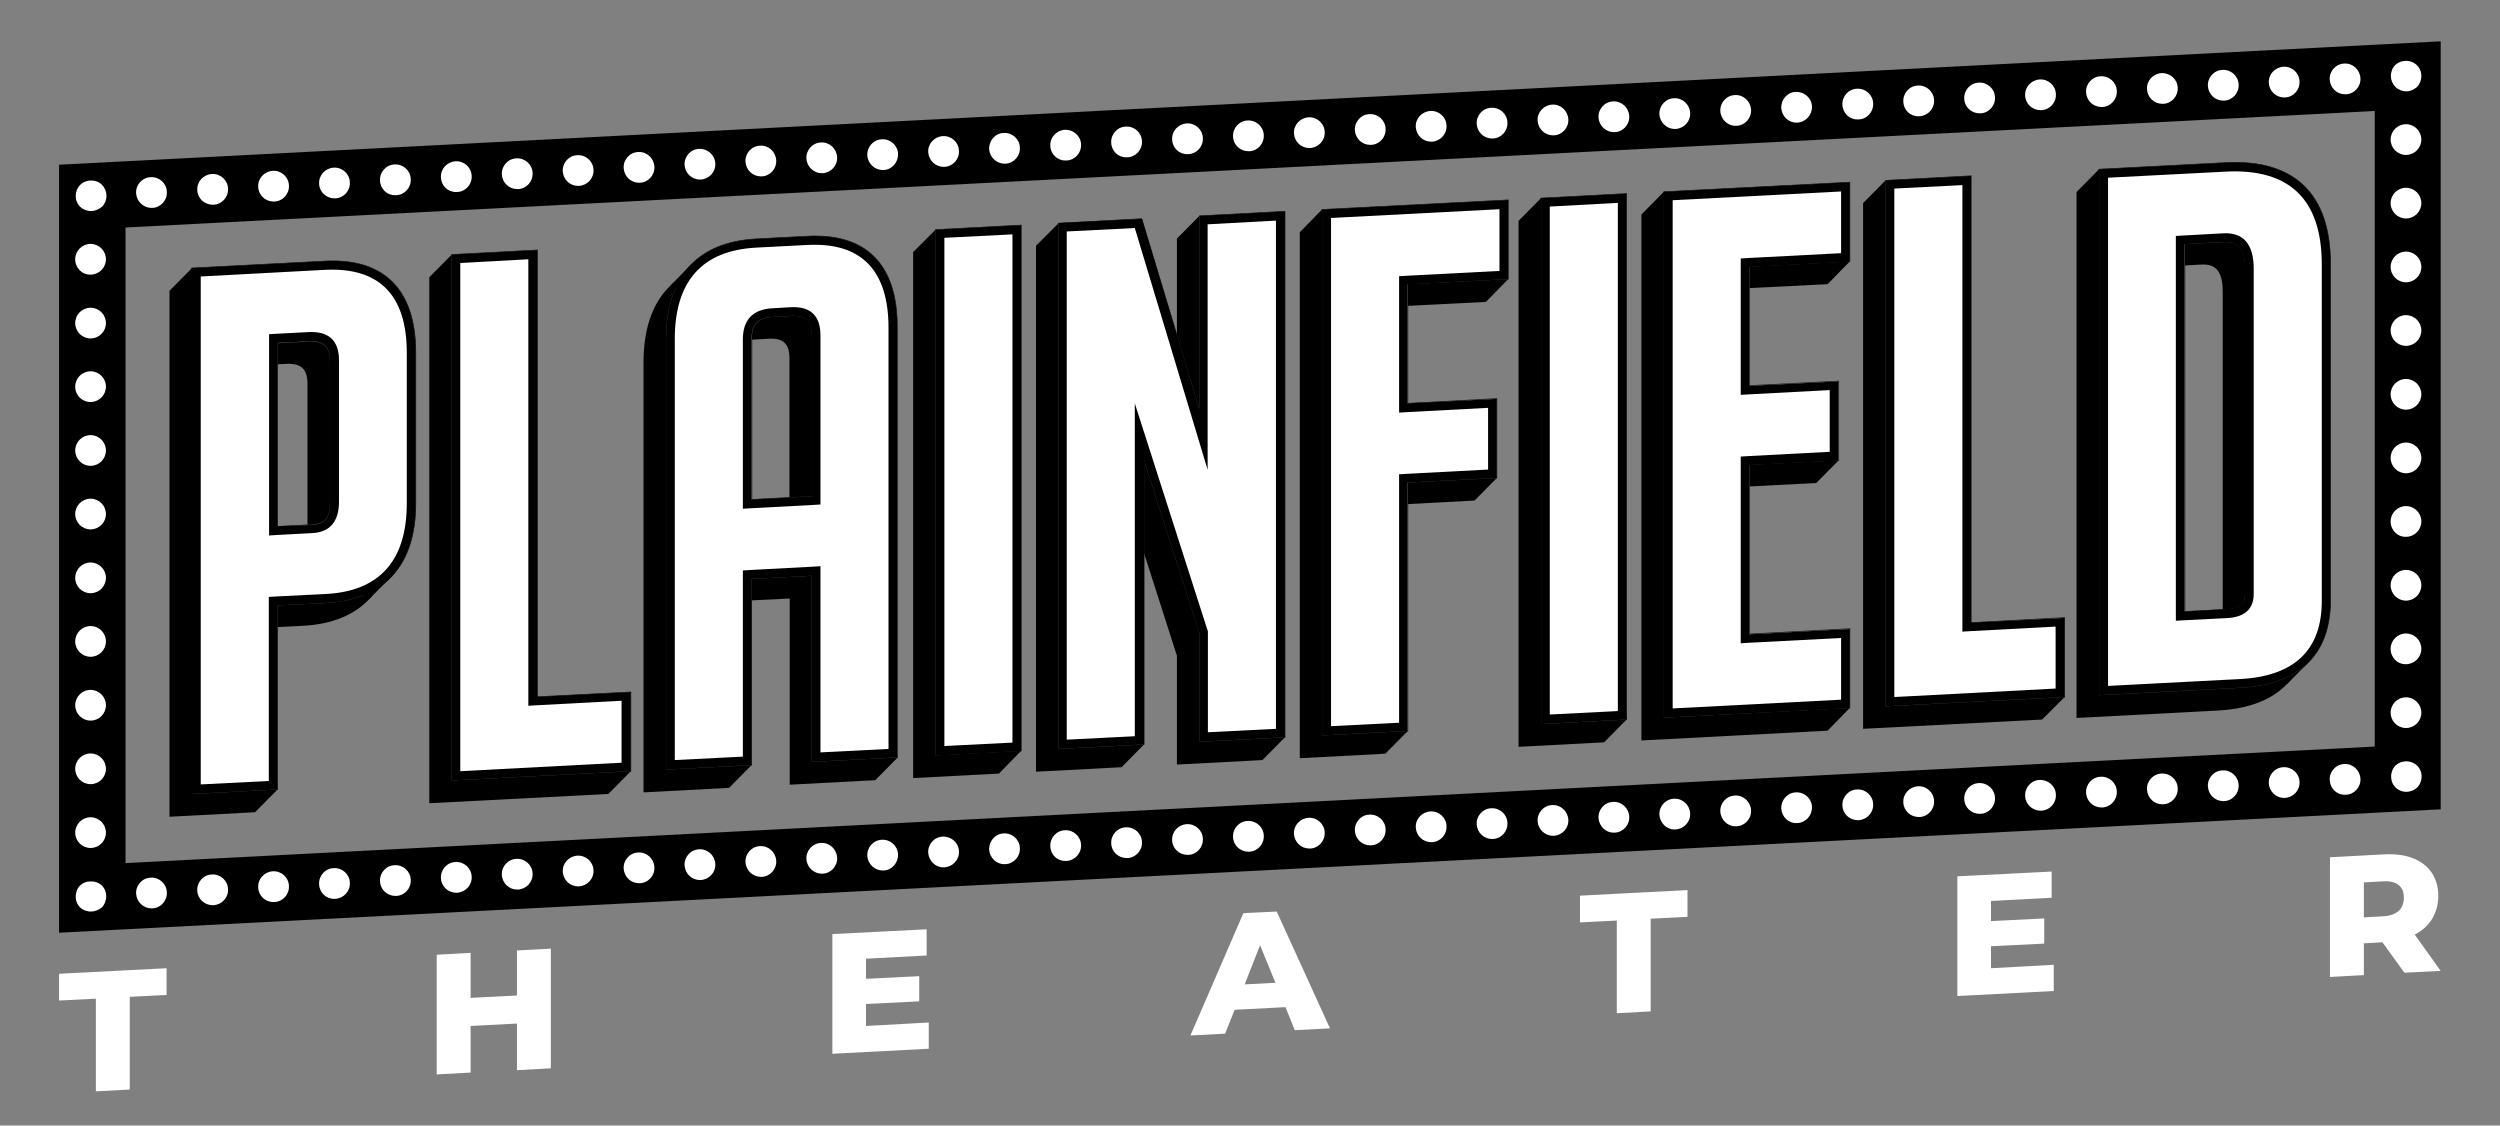 <svg version="1.1" xmlns="http://www.w3.org/2000/svg" viewBox="0 0 944 425">    
<rect x="0" y="0" width="944" height="425" fill="#808080" stroke="none"/>    
<style type="text/css">
    .st0{fill:#FFFFFF;stroke:#000000;stroke-width:0.25;stroke-miterlimit:10;}
    .st1{fill:#FFF;}
</style>
<polygon points="871.5,250.3 863.6,258.3 860.9,256.7 867.1,251.2 "/><path d="M114.1,107.2l-39.1,2l-2.5-8l-8.5,8.6v198.6l32.3-1.7l8.5-8.6l-6.6-61l16.2-0.8c22.3-1.2,34.1-14.2,34.1-37.7v-56.9C148.5,117.9,136.6,106,114.1,107.2z M116.1,198.3c0,6.5-2.7,8-6.8,8.3l-13,0.7V138l11.6-0.6c5.8-0.3,8.2,1.9,8.2,7.5V198.3z"/><polygon points="229.7,285.9 229.7,269.8 203.3,271.2 194.4,267 194.4,103 175.9,104 170.6,96.1 162.1,104.7 162.1,303.3 229.7,299.8 238.2,291.2 "/><path d="M330.4,241.7V132.2c0-23.7-11.8-35.6-34.1-34.4l-19.2,1c-22.3,1.2-34.1,14.3-34.1,38v162.4l32.3-1.7l8.5-8.6l-7-49.6l5-12.5l16.4-0.8v70.3l32.3-1.7l8.5-8.6L330.4,241.7z M275.4,136.6c0-5.6,2.3-8,7.9-8.3l6.9-0.4c5.6-0.3,7.9,1.9,7.9,7.5V196l-22.7,1.2V136.6z"/><polygon points="377.2,93.6 353.3,86.7 344.8,95.2 344.8,293.8 377.2,292.1 385.6,283.5 "/><polygon points="476.7,152.6 476.7,88.4 455.5,89.5 452.9,81.5 444.4,90.1 444.4,163.2 422.7,91.2 402.3,92.3 399.7,84.3 391.2,92.8 391.2,291.4 423.5,289.7 432,281.1 423.5,189.9 423.5,182.4 444.4,247.6 444.4,288.7 476.7,287 485.2,278.4 "/><polygon points="556.8,159.1 527.8,160.6 523.1,146.6 523.1,115.9 561.1,114 569.5,105.4 561.1,102.2 561.1,84 518.4,86.3 499.2,79.1 490.8,87.7 490.8,286.3 523.1,284.6 531.6,276 523.1,199.6 523.1,190.8 556.8,189 565.2,180.5 556.8,177.4 "/><polygon points="608.1,151.4 605.7,144.6 605.7,81.7 584.6,82.8 581.9,74.8 573.4,83.4 573.4,282 605.7,280.3 614.2,271.7 "/><polygon points="690.1,246 652.1,248 652.1,184.1 685.8,182.4 694.3,173.8 685.8,171.4 685.8,152.4 652.1,154.2 652.1,109.2 690.1,107.3 698.5,98.7 690.1,95.5 690.1,77.4 647.4,79.6 628.3,72.4 619.8,81 619.8,279.6 690.1,275.9 698.5,267.3 690.1,263.8 "/><polygon points="771.1,258.6 771.1,241.8 745.4,243.2 735.8,195 735.8,75 713.5,76.2 712,68.1 703.5,76.7 703.5,275.2 771.1,271.7 779.6,263.2 "/><path d="M832.1,70l-33.9,1.8l-5.6-7.9l-8.5,8.6v198.6l53.3-2.8c28.2-1.5,34.1-18.7,34.1-32.9V108.2C871.5,81.9,857.9,68.7,832.1,70z M839.2,233.1c0,2.5-0.5,5.2-6.8,5.6l-15.9,0.8V100.7l14.6-0.8c4-0.2,8.2,0.8,8.2,10.1V233.1z"/><path class="st0" d="M122.6,98.6l-50.1,2.6v198.6l32.3-1.7v-69.5l18.1-0.9c22.3-1.2,34.1-14.2,34.1-37.7V133C156.9,109.3,145,97.4,122.6,98.6z M124.6,189.8c0,6.5-2.7,8-6.8,8.3l-13,0.7v-69.2l11.6-0.6c5.8-0.3,8.2,1.9,8.2,7.5V189.8z"/><polygon class="st0" points="202.9,94.4 170.6,96.1 170.6,294.7 238.2,291.2 238.2,261.3 202.9,263.1 "/><path class="st0" d="M304.8,89.2l-19.2,1c-22.3,1.2-34.1,14.3-34.1,38v162.4l32.3-1.7v-70.3l22.7-1.2v70.3l32.3-1.7V123.6C338.9,99.9,327.1,88,304.8,89.2z M306.6,187.4l-22.7,1.2v-60.6c0-5.6,2.3-8,7.9-8.3l6.9-0.4c5.6-0.3,7.9,1.9,7.9,7.5V187.4z"/><polygon class="st0" points="353.3,285.2 385.6,283.5 385.6,85 353.3,86.7 "/><polygon class="st0" points="452.9,154.6 431.1,82.6 399.7,84.3 399.7,282.8 432,281.1 432,173.9 452.9,239 452.9,280.1 485.2,278.4 485.2,79.8 452.9,81.5 "/><polygon class="st0" points="499.2,277.7 531.6,276 531.6,182.2 565.2,180.5 565.2,150.5 531.6,152.3 531.6,107.3 569.5,105.4 569.5,75.5 499.2,79.1 "/><polygon class="st0" points="581.9,273.4 614.2,271.7 614.2,73.1 581.9,74.8 "/><polygon class="st0" points="628.3,271 698.5,267.3 698.5,237.4 660.6,239.4 660.6,175.5 694.3,173.8 694.3,143.9 660.6,145.6 660.6,100.7 698.5,98.7 698.5,68.8 628.3,72.4 "/><polygon class="st0" points="744.3,66.4 712,68.1 712,266.7 779.6,263.2 779.6,233.2 744.3,235.1 "/><path class="st0" d="M840.6,61.4l-48,2.5v198.6l53.3-2.8c28.2-1.5,34.1-18.7,34.1-32.9V99.6C880,73.3,866.4,60.1,840.6,61.4z M847.7,224.5c0,2.5-0.5,5.2-6.8,5.6l-15.9,0.8V92.2l14.6-0.8c4-0.2,8.2,0.8,8.2,10.1V224.5z"/><path d="M122.6,101.9c20.6-1.1,31,9.5,31,31.3v56.9c0,21.6-10.3,33.2-30.7,34.2l-18.1,0.9l-3.3,0.2v3.3v66.2l-25.7,1.3V104.4L122.6,101.9 M101.5,202.2l3.3-0.2l13-0.7c6.7-0.3,10.2-4.3,10.2-11.8v-53.5c0-7.4-3.9-11-11.5-10.6l-11.6,0.6l-3.3,0.2v3.3v69.2V202.2 M122.6,98.6l-50.1,2.6v198.6l32.3-1.7v-69.5l18.1-0.9c22.3-1.2,34.1-14.2,34.1-37.7V133C156.9,109.3,145,97.4,122.6,98.6L122.6,98.6z M104.8,198.7v-69.2l11.6-0.6c5.8-0.3,8.2,1.9,8.2,7.5v53.5c0,6.5-2.7,8-6.8,8.3L104.8,198.7L104.8,198.7z"/><path d="M199.5,97.9v165.3v3.3l3.3-0.2l31.9-1.7V288l-60.9,3.2V99.3L199.5,97.9 M202.9,94.4l-32.3,1.7v198.6l67.6-3.5v-29.9l-35.3,1.8V94.4L202.9,94.4z"/><path d="M304.8,92.5c20.4-1.1,30.7,9.5,30.7,31.3v159l-25.7,1.3v-67v-3.3l-3.3,0.2l-22.7,1.2l-3.3,0.2v3.3v67l-25.7,1.3V128c0-21.8,10.3-33.4,30.7-34.5L304.8,92.5 M280.5,192.1l3.3-0.2l22.7-1.2l3.3-0.2v-3.3v-60.6c0-7.4-3.8-11-11.2-10.6l-6.9,0.4c-7.5,0.4-11.2,4.4-11.2,11.8v60.6V192.1 M304.8,89.2l-19.2,1c-22.3,1.2-34.1,14.3-34.1,38v162.4l32.3-1.7v-70.3l22.7-1.2v70.3l32.3-1.7V123.6C338.9,99.9,327.1,88,304.8,89.2L304.8,89.2z M283.8,188.6v-60.6c0-5.6,2.3-8,7.9-8.3l6.9-0.4c5.6-0.3,7.9,1.9,7.9,7.5v60.6L283.8,188.6L283.8,188.6z"/><path d="M382.3,88.5v191.9l-25.7,1.3V89.8L382.3,88.5 M385.6,85l-32.3,1.7v198.6l32.3-1.7V85L385.6,85z"/><path d="M481.8,83.3v191.9l-25.7,1.3v-37.7v-0.5l-0.2-0.5l-20.9-65.2l-6.5-20.3V174v104l-25.7,1.3V87.4l25.7-1.3l21,69.7l6.5,21.6v-22.9V84.7L481.8,83.3 M485.2,79.8l-32.3,1.7v73.1l-21.7-72l-31.5,1.6v198.6l32.3-1.7V173.9l20.9,65.2v41l32.3-1.7V79.8L485.2,79.8z"/><path d="M566.2,79v23.3l-34.6,1.8l-3.3,0.2v3.3v44.9v3.3l3.3-0.2l30.3-1.6v23.3l-30.3,1.6l-3.3,0.2v3.3v90.5l-25.7,1.3V82.3L566.2,79 M569.5,75.5l-70.3,3.6v198.6l32.3-1.7v-93.8l33.7-1.7v-29.9l-33.7,1.7v-44.9l38-2V75.5L569.5,75.5z"/><path d="M610.9,76.6v191.9l-25.7,1.3V78L610.9,76.6 M614.2,73.1l-32.3,1.7v198.6l32.3-1.7V73.1L614.2,73.1z"/><path d="M695.2,72.3v23.3l-34.6,1.8l-3.3,0.2v3.3v44.9v3.3l3.3-0.2l30.3-1.6v23.3l-30.3,1.6l-3.3,0.2v3.3v63.9v3.3l3.3-0.2l34.6-1.8v23.3l-63.6,3.3V75.6L695.2,72.3 M698.5,68.8l-70.3,3.6V271l70.3-3.6v-29.9l-38,2v-63.9l33.7-1.7v-29.9l-33.7,1.7v-44.9l38-2V68.8L698.5,68.8z"/><path d="M741,69.9v165.3v3.3l3.3-0.2l31.9-1.7V260l-60.9,3.2V71.2L741,69.9 M744.3,66.4L712,68.1v198.6l67.6-3.5v-29.9l-35.3,1.8V66.4L744.3,66.4z"/><path d="M840.6,64.8c23.9-1.2,36.1,10.5,36.1,35V227c0,18.4-10.3,28.3-30.7,29.4l-50,2.6V67.1L840.6,64.8 M821.6,234.4l3.3-0.2l15.9-0.8c6.7-0.3,10.2-3.4,10.2-9.1V101.4c0-9.2-3.9-13.7-11.5-13.3l-14.6,0.8l-3.3,0.2v3.3v138.7V234.4 M840.6,61.4l-48,2.5v198.6l53.3-2.8c28.2-1.5,34.1-18.7,34.1-32.9V99.6C880,73.3,866.4,60.1,840.6,61.4L840.6,61.4z M824.9,230.9V92.2l14.6-0.8c4-0.2,8.2,0.8,8.2,10.1v122.9c0,2.5-0.5,5.2-6.8,5.6L824.9,230.9L824.9,230.9z"/><polygon points="148.5,217 139.3,226.3 136.8,224.5 139.3,220.6 "/><polygon points="261.6,99.2 253.3,107.7 256.3,109.6 "/><path d="M896.7,41.9v240l-849.3,44v-240L896.7,41.9 M921.6,15.6l-25,1.3l-849.3,44l-25,1.3v25v240v25l25-1.3l849.3-44l25-1.3v-25v-240V15.6L921.6,15.6z"/><path class="st1" d="M34.3,79.7c-1.5,0-3-0.6-4.1-1.7c-0.3-0.3-0.5-0.6-0.7-0.9c-0.2-0.3-0.4-0.6-0.5-1c-0.2-0.3-0.3-0.7-0.3-1.1c-0.1-0.4-0.1-0.8-0.1-1.1c0-1.5,0.6-3,1.7-4.1c2.2-2.2,6.1-2.2,8.2,0c1.1,1.1,1.7,2.6,1.7,4.1c0,0.4,0,0.8-0.1,1.1c-0.1,0.4-0.2,0.7-0.3,1.1c-0.2,0.3-0.3,0.7-0.5,1c-0.2,0.3-0.4,0.6-0.7,0.9C37.3,79.1,35.8,79.7,34.3,79.7z"/><path class="st1" d="M28.4,314.4c0-3.2,2.6-5.8,5.8-5.8l0,0c3.2,0,5.8,2.6,5.8,5.8l0,0c0,3.2-2.6,5.8-5.8,5.8l0,0C31,320.2,28.4,317.6,28.4,314.4z M28.4,290.3c0-3.2,2.6-5.8,5.8-5.8l0,0c3.2,0,5.8,2.6,5.8,5.8l0,0c0,3.2-2.6,5.8-5.8,5.8l0,0C31,296.1,28.4,293.5,28.4,290.3z M28.4,266.3c0-3.2,2.6-5.8,5.8-5.8l0,0c3.2,0,5.8,2.6,5.8,5.8l0,0c0,3.2-2.6,5.8-5.8,5.8l0,0C31,272.1,28.4,269.5,28.4,266.3z M28.4,242.2c0-3.2,2.6-5.8,5.8-5.8l0,0c3.2,0,5.8,2.6,5.8,5.8l0,0c0,3.2-2.6,5.8-5.8,5.8l0,0C31,248,28.4,245.4,28.4,242.2z M28.4,218.2c0-3.2,2.6-5.8,5.8-5.8l0,0c3.2,0,5.8,2.6,5.8,5.8l0,0c0,3.2-2.6,5.8-5.8,5.8l0,0C31,224,28.4,221.4,28.4,218.2z M28.4,194.1c0-3.2,2.6-5.8,5.8-5.8l0,0c3.2,0,5.8,2.6,5.8,5.8l0,0c0,3.2-2.6,5.8-5.8,5.8l0,0C31,199.9,28.4,197.3,28.4,194.1z M28.4,170.1c0-3.2,2.6-5.8,5.8-5.8l0,0c3.2,0,5.8,2.6,5.8,5.8l0,0c0,3.2-2.6,5.8-5.8,5.8l0,0C31,175.9,28.4,173.3,28.4,170.1z M28.4,146c0-3.2,2.6-5.8,5.8-5.8l0,0c3.2,0,5.8,2.6,5.8,5.8l0,0c0,3.2-2.6,5.8-5.8,5.8l0,0C31,151.8,28.4,149.3,28.4,146z M28.4,122c0-3.2,2.6-5.8,5.8-5.8l0,0c3.2,0,5.8,2.6,5.8,5.8l0,0c0,3.2-2.6,5.8-5.8,5.8l0,0C31,127.8,28.4,125.2,28.4,122z M28.4,97.9c0-3.2,2.6-5.8,5.8-5.8l0,0c3.2,0,5.8,2.6,5.8,5.8l0,0c0,3.2-2.6,5.8-5.8,5.8l0,0C31,103.8,28.4,101.2,28.4,97.9z"/><path class="st1" d="M34.3,344.2c-0.4,0-0.8,0-1.1-0.1c-0.4-0.1-0.7-0.2-1.1-0.3c-0.3-0.1-0.7-0.3-1-0.5c-0.3-0.2-0.6-0.4-0.9-0.7c-0.3-0.3-0.5-0.6-0.7-0.9c-0.2-0.3-0.4-0.6-0.5-1c-0.2-0.3-0.3-0.7-0.3-1.1c-0.1-0.4-0.1-0.8-0.1-1.1c0-0.4,0-0.8,0.1-1.1c0.1-0.4,0.2-0.8,0.3-1.1c0.1-0.3,0.3-0.7,0.5-1c0.2-0.3,0.4-0.6,0.7-0.9c0.3-0.3,0.6-0.5,0.9-0.7c0.3-0.2,0.6-0.4,1-0.5c0.4-0.1,0.7-0.3,1.1-0.3c0.7-0.1,1.5-0.1,2.3,0c0.4,0.1,0.7,0.2,1.1,0.3c0.3,0.1,0.7,0.3,1,0.5c0.3,0.2,0.6,0.4,0.9,0.7c0.3,0.3,0.5,0.6,0.7,0.9c0.2,0.3,0.4,0.6,0.5,1c0.1,0.3,0.3,0.7,0.3,1.1c0.1,0.4,0.1,0.8,0.1,1.1c0,0.4,0,0.8-0.1,1.1c-0.1,0.4-0.2,0.8-0.3,1.1c-0.2,0.3-0.3,0.7-0.5,1c-0.2,0.3-0.4,0.6-0.7,0.9C37.3,343.6,35.8,344.2,34.3,344.2z"/><path class="st1" d="M51.4,337.5c-0.2-3.2,2.3-6,5.5-6.1l0,0c3.2-0.2,6,2.3,6.1,5.5l0,0c0.2,3.2-2.3,6-5.5,6.1l0,0c-0.1,0-0.2,0-0.3,0l0,0C54.2,343,51.6,340.6,51.4,337.5z M74.5,336.3c-0.2-3.2,2.3-6,5.5-6.1l0,0c3.2-0.2,6,2.3,6.1,5.5l0,0c0.2,3.2-2.3,5.9-5.5,6.1l0,0c-0.1,0-0.2,0-0.3,0l0,0C77.2,341.8,74.6,339.4,74.5,336.3z M97.5,335.1c-0.2-3.2,2.3-5.9,5.5-6.1l0,0c3.2-0.2,6,2.3,6.1,5.5l0,0c0.2,3.2-2.3,6-5.5,6.1l0,0c-0.1,0-0.2,0-0.3,0l0,0C100.2,340.7,97.6,338.2,97.5,335.1z M120.5,333.9c-0.2-3.2,2.3-6,5.5-6.1l0,0c3.2-0.2,6,2.3,6.1,5.5l0,0c0.2,3.2-2.3,5.9-5.5,6.1l0,0c-0.1,0-0.2,0-0.3,0l0,0C123.2,339.5,120.6,337.1,120.5,333.9z M143.5,332.8c-0.2-3.2,2.3-6,5.5-6.1l0,0c3.2-0.2,6,2.3,6.1,5.5l0,0c0.2,3.2-2.3,6-5.5,6.1l0,0c-0.1,0-0.2,0-0.3,0l0,0C146.2,338.3,143.6,335.9,143.5,332.8z M166.5,331.6c-0.2-3.2,2.3-6,5.5-6.1l0,0c3.2-0.2,6,2.3,6.1,5.5l0,0c0.2,3.2-2.3,5.9-5.5,6.1l0,0c-0.1,0-0.2,0-0.3,0l0,0C169.2,337.1,166.6,334.7,166.5,331.6z M189.5,330.4c-0.2-3.2,2.3-6,5.5-6.1l0,0c3.2-0.2,6,2.3,6.1,5.5l0,0c0.2,3.2-2.3,5.9-5.5,6.1l0,0c-0.1,0-0.2,0-0.3,0l0,0C192.2,335.9,189.7,333.5,189.5,330.4z M212.5,329.2c-0.2-3.2,2.3-5.9,5.5-6.1l0,0c3.2-0.2,6,2.3,6.1,5.5l0,0c0.2,3.2-2.3,5.9-5.5,6.1l0,0c-0.1,0-0.2,0-0.3,0l0,0C215.2,334.7,212.7,332.3,212.5,329.2z M235.5,328c-0.2-3.2,2.3-6,5.5-6.1l0,0c3.2-0.2,5.9,2.3,6.1,5.5l0,0c0.2,3.2-2.3,6-5.5,6.1l0,0c-0.1,0-0.2,0-0.3,0l0,0C238.2,333.5,235.7,331.1,235.5,328z M258.5,326.8c-0.2-3.2,2.3-6,5.5-6.1l0,0c3.2-0.2,5.9,2.3,6.1,5.5l0,0c0.2,3.2-2.3,5.9-5.5,6.1l0,0c-0.1,0-0.2,0-0.3,0l0,0C261.2,332.3,258.7,329.9,258.5,326.8z M281.5,325.6c-0.2-3.2,2.3-6,5.5-6.1l0,0c3.2-0.2,5.9,2.3,6.1,5.5l0,0c0.2,3.2-2.3,6-5.5,6.1l0,0c-0.1,0-0.2,0-0.3,0l0,0C284.3,331.1,281.7,328.7,281.5,325.6z M304.5,324.4c-0.2-3.2,2.3-6,5.5-6.1l0,0c3.2-0.2,5.9,2.3,6.1,5.5l0,0c0.2,3.2-2.3,6-5.5,6.1l0,0c-0.1,0-0.2,0-0.3,0l0,0C307.3,329.9,304.7,327.5,304.5,324.4z M327.5,323.2c-0.2-3.2,2.3-6,5.5-6.1l0,0c3.2-0.2,6,2.3,6.1,5.5l0,0c0.1,3.2-2.3,6-5.5,6.1l0,0c-0.1,0-0.2,0-0.3,0l0,0C330.3,328.7,327.7,326.3,327.5,323.2z M350.5,322c-0.2-3.2,2.3-6,5.5-6.1l0,0c3.2-0.1,6,2.3,6.1,5.5l0,0c0.2,3.2-2.3,5.9-5.5,6.1l0,0c-0.1,0-0.2,0-0.3,0l0,0C353.3,327.6,350.7,325.1,350.5,322z M373.5,320.8c-0.1-3.2,2.3-6,5.5-6.1l0,0c3.2-0.2,6,2.3,6.1,5.5l0,0c0.2,3.2-2.3,6-5.5,6.1l0,0c-0.1,0-0.2,0-0.3,0l0,0C376.3,326.4,373.7,323.9,373.5,320.8z M396.6,319.6c-0.2-3.2,2.3-6,5.5-6.1l0,0c3.2-0.2,6,2.3,6.1,5.5l0,0c0.2,3.2-2.3,5.9-5.5,6.1l0,0c-0.1,0-0.2,0-0.3,0l0,0C399.3,325.2,396.7,322.8,396.6,319.6z M419.6,318.5c-0.2-3.2,2.3-6,5.5-6.1l0,0c3.2-0.2,6,2.3,6.1,5.5l0,0c0.2,3.2-2.3,6-5.5,6.1l0,0c-0.1,0-0.2,0-0.3,0l0,0C422.3,324,419.7,321.6,419.6,318.5z M442.6,317.3c-0.2-3.2,2.3-5.9,5.5-6.1l0,0c3.2-0.2,6,2.3,6.1,5.5l0,0c0.2,3.2-2.3,6-5.5,6.1l0,0c-0.1,0-0.2,0-0.3,0l0,0C445.3,322.8,442.7,320.4,442.6,317.3z M465.6,316.1c-0.2-3.2,2.3-6,5.5-6.1l0,0c3.2-0.2,6,2.3,6.1,5.5l0,0c0.2,3.2-2.3,6-5.5,6.1l0,0c-0.1,0-0.2,0-0.3,0l0,0C468.3,321.6,465.7,319.2,465.6,316.1z M488.6,314.9c-0.2-3.2,2.3-5.9,5.5-6.1l0,0c3.2-0.2,6,2.3,6.1,5.5l0,0c0.2,3.2-2.3,6-5.5,6.1l0,0c-0.1,0-0.2,0-0.3,0l0,0C491.3,320.4,488.8,318,488.6,314.9z M511.6,313.7c-0.2-3.2,2.3-6,5.5-6.1l0,0c3.2-0.2,6,2.3,6.1,5.5l0,0c0.2,3.2-2.3,6-5.5,6.1l0,0c-0.1,0-0.2,0-0.3,0l0,0C514.3,319.2,511.8,316.8,511.6,313.7z M534.6,312.5c-0.2-3.2,2.3-5.9,5.5-6.1l0,0c3.2-0.2,6,2.3,6.1,5.5l0,0c0.2,3.2-2.3,6-5.5,6.1l0,0c-0.1,0-0.2,0-0.3,0l0,0C537.3,318,534.8,315.6,534.6,312.5z M557.6,311.3c-0.2-3.2,2.3-6,5.5-6.1l0,0c3.2-0.2,6,2.3,6.1,5.5l0,0c0.2,3.2-2.3,6-5.5,6.1l0,0c-0.1,0-0.2,0-0.3,0l0,0C560.3,316.8,557.8,314.4,557.6,311.3z M580.6,310.1c-0.2-3.2,2.3-6,5.5-6.1l0,0c3.2-0.2,5.9,2.3,6.1,5.5l0,0c0.2,3.2-2.3,5.9-5.5,6.1l0,0c-0.1,0-0.2,0-0.3,0l0,0C583.4,315.6,580.8,313.2,580.6,310.1z M603.6,308.9c-0.2-3.2,2.3-6,5.5-6.1l0,0c3.2-0.2,5.9,2.3,6.1,5.5l0,0c0.2,3.2-2.3,6-5.5,6.1l0,0c-0.1,0-0.2,0-0.3,0l0,0C606.4,314.5,603.8,312,603.6,308.9z M626.6,307.7c-0.2-3.2,2.3-6,5.5-6.1l0,0c3.2-0.2,5.9,2.3,6.1,5.5l0,0c0.2,3.2-2.3,5.9-5.5,6.1l0,0c-0.1,0-0.2,0-0.3,0l0,0C629.4,313.3,626.8,310.8,626.6,307.7z M649.6,306.5c-0.2-3.2,2.3-6,5.5-6.1l0,0c3.2-0.2,5.9,2.3,6.1,5.5l0,0c0.2,3.2-2.3,6-5.5,6.1l0,0c-0.1,0-0.2,0-0.3,0l0,0C652.4,312.1,649.8,309.6,649.6,306.5z M672.6,305.3c-0.1-3.2,2.3-6,5.5-6.1l0,0c3.2-0.2,6,2.3,6.1,5.5l0,0c0.1,3.2-2.3,5.9-5.5,6.1l0,0c-0.1,0-0.2,0-0.3,0l0,0C675.4,310.9,672.8,308.5,672.6,305.3z M695.7,304.2c-0.2-3.2,2.3-6,5.5-6.1l0,0c3.2-0.2,6,2.3,6.1,5.5l0,0c0.2,3.2-2.3,5.9-5.5,6.1l0,0c-0.1,0-0.2,0-0.3,0l0,0C698.4,309.7,695.8,307.3,695.7,304.2z M718.7,303c-0.2-3.2,2.3-5.9,5.5-6.1l0,0c3.2-0.2,6,2.3,6.1,5.5l0,0c0.2,3.2-2.3,6-5.5,6.1l0,0c-0.1,0-0.2,0-0.3,0l0,0C721.4,308.5,718.8,306.1,718.7,303z M741.7,301.8c-0.2-3.2,2.3-6,5.5-6.1l0,0c3.2-0.2,6,2.3,6.1,5.5l0,0c0.2,3.2-2.3,6-5.5,6.1l0,0c-0.1,0-0.2,0-0.3,0l0,0C744.4,307.3,741.8,304.9,741.7,301.8z M764.7,300.6c-0.2-3.2,2.3-6,5.5-6.1l0,0c3.2-0.1,6,2.3,6.1,5.5l0,0c0.2,3.2-2.3,6-5.5,6.1l0,0c-0.1,0-0.2,0-0.3,0l0,0C767.4,306.1,764.8,303.7,764.7,300.6z M787.7,299.4c-0.2-3.2,2.3-6,5.5-6.1l0,0c3.2-0.2,6,2.3,6.1,5.5l0,0c0.2,3.2-2.3,6-5.5,6.1l0,0c-0.1,0-0.2,0-0.3,0l0,0C790.4,304.9,787.9,302.5,787.7,299.4z M810.7,298.2c-0.2-3.2,2.3-6,5.5-6.1l0,0c3.2-0.2,6,2.3,6.1,5.5l0,0c0.2,3.2-2.3,6-5.5,6.1l0,0c-0.1,0-0.2,0-0.3,0l0,0C813.4,303.7,810.9,301.3,810.7,298.2z M833.7,297c-0.2-3.2,2.3-6,5.5-6.1l0,0c3.2-0.2,6,2.3,6.1,5.5l0,0c0.2,3.2-2.3,6-5.5,6.1l0,0c-0.1,0-0.2,0-0.3,0l0,0C836.4,302.5,833.9,300.1,833.7,297z M856.7,295.8c-0.2-3.2,2.3-6,5.5-6.1l0,0c3.2-0.2,6,2.3,6.1,5.5l0,0c0.2,3.2-2.3,5.9-5.5,6.1l0,0c-0.1,0-0.2,0-0.3,0l0,0C859.4,301.3,856.9,298.9,856.7,295.8z M879.7,294.6c-0.2-3.2,2.3-6,5.5-6.1l0,0c3.2-0.2,5.9,2.3,6.1,5.5l0,0c0.2,3.2-2.3,6-5.5,6.1l0,0c-0.1,0-0.2,0-0.3,0l0,0C882.4,300.2,879.9,297.8,879.7,294.6z"/><path class="st1" d="M908.6,299c-1.5,0-3-0.6-4.1-1.7c-0.3-0.3-0.5-0.6-0.7-0.9c-0.2-0.3-0.4-0.6-0.5-1c-0.1-0.3-0.3-0.7-0.3-1.1c-0.1-0.4-0.1-0.8-0.1-1.1c0-0.4,0-0.8,0.1-1.1c0.1-0.4,0.2-0.8,0.3-1.1c0.1-0.3,0.3-0.7,0.5-1s0.4-0.6,0.7-0.9c0.3-0.3,0.6-0.5,0.9-0.7c0.3-0.2,0.7-0.4,1-0.5c0.3-0.1,0.7-0.3,1.1-0.3c1.9-0.4,3.9,0.2,5.3,1.6c0.3,0.3,0.5,0.6,0.7,0.9c0.2,0.3,0.4,0.6,0.5,1c0.1,0.3,0.3,0.7,0.3,1.1c0.1,0.4,0.1,0.8,0.1,1.1c0,1.5-0.6,3-1.7,4.1C911.6,298.4,910.1,299,908.6,299z"/><path class="st1" d="M902.7,269.1c0-3.2,2.6-5.8,5.8-5.8l0,0c3.2,0,5.8,2.6,5.8,5.8l0,0c0,3.2-2.6,5.8-5.8,5.8l0,0C905.3,274.9,902.7,272.3,902.7,269.1z M902.7,245c0-3.2,2.6-5.8,5.8-5.8l0,0c3.2,0,5.8,2.6,5.8,5.8l0,0c0,3.2-2.6,5.8-5.8,5.8l0,0C905.3,250.9,902.7,248.3,902.7,245z M902.7,221c0-3.2,2.6-5.8,5.8-5.8l0,0c3.2,0,5.8,2.6,5.8,5.8l0,0c0,3.2-2.6,5.8-5.8,5.8l0,0C905.3,226.8,902.7,224.2,902.7,221z M902.7,196.9c0-3.2,2.6-5.8,5.8-5.8l0,0c3.2,0,5.8,2.6,5.8,5.8l0,0c0,3.2-2.6,5.8-5.8,5.8l0,0C905.3,202.8,902.7,200.2,902.7,196.9z M902.7,172.9c0-3.2,2.6-5.8,5.8-5.8l0,0c3.2,0,5.8,2.6,5.8,5.8l0,0c0,3.2-2.6,5.8-5.8,5.8l0,0C905.3,178.7,902.7,176.1,902.7,172.9z M902.7,148.9c0-3.2,2.6-5.8,5.8-5.8l0,0c3.2,0,5.8,2.6,5.8,5.8l0,0c0,3.2-2.6,5.8-5.8,5.8l0,0C905.3,154.7,902.7,152.1,902.7,148.9z M902.7,124.8c0-3.2,2.6-5.8,5.8-5.8l0,0c3.2,0,5.8,2.6,5.8,5.8l0,0c0,3.2-2.6,5.8-5.8,5.8l0,0C905.3,130.6,902.7,128,902.7,124.8z M902.7,100.8c0-3.2,2.6-5.8,5.8-5.8l0,0c3.2,0,5.8,2.6,5.8,5.8l0,0c0,3.2-2.6,5.8-5.8,5.8l0,0C905.3,106.6,902.7,104,902.7,100.8z M902.7,76.7c0-3.2,2.6-5.8,5.8-5.8l0,0c3.2,0,5.8,2.6,5.8,5.8l0,0c0,3.2-2.6,5.8-5.8,5.8l0,0C905.3,82.5,902.7,79.9,902.7,76.7z M902.7,52.7c0-3.2,2.6-5.8,5.8-5.8l0,0c3.2,0,5.8,2.6,5.8,5.8l0,0c0,3.2-2.6,5.8-5.8,5.8l0,0C905.3,58.5,902.7,55.9,902.7,52.7z"/><path class="st1" d="M908.6,34.5c-1.5,0-3-0.6-4.1-1.7c-1.1-1.1-1.7-2.6-1.7-4.1c0-0.4,0-0.8,0.1-1.1c0.1-0.4,0.2-0.7,0.3-1.1c0.1-0.3,0.3-0.7,0.5-1c0.2-0.3,0.4-0.6,0.7-0.9c0.3-0.3,0.6-0.5,0.9-0.7c0.3-0.2,0.7-0.4,1-0.5s0.7-0.3,1.1-0.3c1.9-0.4,3.9,0.2,5.3,1.6c0.3,0.3,0.5,0.6,0.7,0.9c0.2,0.3,0.4,0.7,0.5,1s0.3,0.7,0.3,1.1c0.1,0.4,0.1,0.7,0.1,1.1c0,1.5-0.6,3-1.7,4.1C911.6,33.8,910.1,34.5,908.6,34.5z"/><path class="st1" d="M51.4,73c-0.2-3.2,2.3-6,5.5-6.1l0,0c3.2-0.2,6,2.3,6.1,5.5l0,0c0.2,3.2-2.3,6-5.5,6.1l0,0c-0.1,0-0.2,0-0.3,0l0,0C54.2,78.5,51.6,76.1,51.4,73z M74.5,71.8c-0.2-3.2,2.3-5.9,5.5-6.1l0,0c3.2-0.2,6,2.3,6.1,5.5l0,0c0.2,3.2-2.3,6-5.5,6.1l0,0c-0.1,0-0.2,0-0.3,0l0,0C77.2,77.3,74.6,74.9,74.5,71.8z M97.5,70.6c-0.2-3.2,2.3-5.9,5.5-6.1l0,0c3.2-0.2,6,2.3,6.1,5.5l0,0c0.2,3.2-2.3,6-5.5,6.1l0,0c-0.1,0-0.2,0-0.3,0l0,0C100.2,76.1,97.6,73.7,97.5,70.6z M120.5,69.4c-0.2-3.2,2.3-5.9,5.5-6.1l0,0c3.2-0.2,6,2.3,6.1,5.5l0,0c0.2,3.2-2.3,6-5.5,6.1l0,0c-0.1,0-0.2,0-0.3,0l0,0C123.2,74.9,120.6,72.5,120.5,69.4z M143.5,68.2c-0.2-3.2,2.3-6,5.5-6.1l0,0c3.2-0.2,6,2.3,6.1,5.5l0,0c0.2,3.2-2.3,6-5.5,6.1l0,0c-0.1,0-0.2,0-0.3,0l0,0C146.2,73.8,143.6,71.4,143.5,68.2z M166.5,67c-0.2-3.2,2.3-5.9,5.5-6.1l0,0c3.2-0.2,6,2.3,6.1,5.5l0,0c0.2,3.2-2.3,6-5.5,6.1l0,0c-0.1,0-0.2,0-0.3,0l0,0C169.2,72.6,166.6,70.2,166.5,67z M189.5,65.9c-0.2-3.2,2.3-6,5.5-6.1l0,0c3.2-0.2,6,2.3,6.1,5.5l0,0c0.2,3.2-2.3,6-5.5,6.1l0,0c-0.1,0-0.2,0-0.3,0l0,0C192.2,71.4,189.7,69,189.5,65.9z M212.5,64.7c-0.2-3.2,2.3-6,5.5-6.1l0,0c3.2-0.2,6,2.3,6.1,5.5l0,0c0.2,3.2-2.3,5.9-5.5,6.1l0,0c-0.1,0-0.2,0-0.3,0l0,0C215.2,70.2,212.7,67.8,212.5,64.7z M235.5,63.5c-0.2-3.2,2.3-6,5.5-6.1l0,0c3.2-0.2,5.9,2.3,6.1,5.5l0,0c0.2,3.2-2.3,6-5.5,6.1l0,0c-0.1,0-0.2,0-0.3,0l0,0C238.2,69,235.7,66.6,235.5,63.5z M258.5,62.3c-0.2-3.2,2.3-6,5.5-6.1l0,0c3.2-0.1,5.9,2.3,6.1,5.5l0,0c0.2,3.2-2.3,5.9-5.5,6.1l0,0c-0.1,0-0.2,0-0.3,0l0,0C261.2,67.8,258.7,65.4,258.5,62.3z M281.5,61.1c-0.2-3.2,2.3-6,5.5-6.1l0,0c3.2-0.2,5.9,2.3,6.1,5.5l0,0c0.2,3.2-2.3,6-5.5,6.1l0,0c-0.1,0-0.2,0-0.3,0l0,0C284.2,66.6,281.7,64.2,281.5,61.1z M304.5,59.9c-0.2-3.2,2.3-6,5.5-6.1l0,0c3.2-0.2,5.9,2.3,6.1,5.5l0,0c0.2,3.2-2.3,5.9-5.5,6.1l0,0c-0.1,0-0.2,0-0.3,0l0,0C307.3,65.4,304.7,63,304.5,59.9z M327.5,58.7c-0.2-3.2,2.3-6,5.5-6.1l0,0c3.2-0.2,6,2.3,6.1,5.5l0,0c0.1,3.2-2.3,6-5.5,6.1l0,0c-0.1,0-0.2,0-0.3,0l0,0C330.3,64.2,327.7,61.8,327.5,58.7z M350.5,57.5c-0.2-3.2,2.3-5.9,5.5-6.1l0,0c3.2-0.2,6,2.3,6.1,5.5l0,0c0.2,3.2-2.3,6-5.5,6.1l0,0c-0.1,0-0.2,0-0.3,0l0,0C353.3,63,350.7,60.6,350.5,57.5z M373.5,56.3c-0.1-3.2,2.3-6,5.5-6.1l0,0c3.2-0.2,6,2.3,6.1,5.5l0,0c0.2,3.2-2.3,6-5.5,6.1l0,0c-0.1,0-0.2,0-0.3,0l0,0C376.3,61.8,373.7,59.4,373.5,56.3z M396.6,55.1c-0.2-3.2,2.3-5.9,5.5-6.1l0,0c3.2-0.1,6,2.3,6.1,5.5l0,0c0.2,3.2-2.3,6-5.5,6.1l0,0c-0.1,0-0.2,0-0.3,0l0,0C399.3,60.7,396.7,58.2,396.6,55.1z M419.6,53.9c-0.2-3.2,2.3-6,5.5-6.1l0,0c3.2-0.2,6,2.3,6.1,5.5l0,0c0.2,3.2-2.3,6-5.5,6.1l0,0c-0.1,0-0.2,0-0.3,0l0,0C422.3,59.5,419.7,57.1,419.6,53.9z M442.6,52.7c-0.2-3.2,2.3-5.9,5.5-6.1l0,0c3.2-0.2,6,2.3,6.1,5.5l0,0c0.2,3.2-2.3,6-5.5,6.1l0,0c-0.1,0-0.2,0-0.3,0l0,0C445.3,58.3,442.7,55.9,442.6,52.7z M465.6,51.6c-0.2-3.2,2.3-6,5.5-6.1l0,0c3.2-0.2,6,2.3,6.1,5.5l0,0c0.2,3.2-2.3,6-5.5,6.1l0,0c-0.1,0-0.2,0-0.3,0l0,0C468.3,57.1,465.7,54.7,465.6,51.6z M488.6,50.4c-0.2-3.2,2.3-5.9,5.5-6.1l0,0c3.2-0.2,6,2.3,6.1,5.5l0,0c0.2,3.2-2.3,5.9-5.5,6.1l0,0c-0.1,0-0.2,0-0.3,0l0,0C491.3,55.9,488.8,53.5,488.6,50.4z M511.6,49.2c-0.2-3.2,2.3-6,5.5-6.1l0,0c3.2-0.2,6,2.3,6.1,5.5l0,0c0.2,3.2-2.3,6-5.5,6.1l0,0c-0.1,0-0.2,0-0.3,0l0,0C514.3,54.7,511.8,52.3,511.6,49.2z M534.6,48c-0.2-3.2,2.3-5.9,5.5-6.1l0,0c3.2-0.2,6,2.3,6.1,5.5l0,0c0.2,3.2-2.3,5.9-5.5,6.1l0,0c-0.1,0-0.2,0-0.3,0l0,0C537.3,53.5,534.8,51.1,534.6,48z M557.6,46.8c-0.2-3.2,2.3-6,5.5-6.1l0,0c3.2-0.2,6,2.3,6.1,5.5l0,0c0.2,3.2-2.3,6-5.5,6.1l0,0c-0.1,0-0.2,0-0.3,0l0,0C560.3,52.3,557.8,49.9,557.6,46.8z M580.6,45.6c-0.2-3.2,2.3-5.9,5.5-6.1l0,0c3.2-0.2,5.9,2.3,6.1,5.5l0,0c0.2,3.2-2.3,6-5.5,6.1l0,0c-0.1,0-0.2,0-0.3,0l0,0C583.4,51.1,580.8,48.7,580.6,45.6z M603.6,44.4c-0.2-3.2,2.3-6,5.5-6.1l0,0c3.2-0.2,5.9,2.3,6.1,5.5l0,0c0.2,3.2-2.3,6-5.5,6.1l0,0c-0.1,0-0.2,0-0.3,0l0,0C606.4,49.9,603.8,47.5,603.6,44.4z M626.6,43.2c-0.2-3.2,2.3-6,5.5-6.1l0,0c3.2-0.2,5.9,2.3,6.1,5.5l0,0c0.2,3.2-2.3,5.9-5.5,6.1l0,0c-0.1,0-0.2,0-0.3,0l0,0C629.4,48.7,626.8,46.3,626.6,43.2z M649.6,42c-0.2-3.2,2.3-6,5.5-6.1l0,0c3.2-0.2,5.9,2.3,6.1,5.5l0,0c0.2,3.2-2.3,6-5.5,6.1l0,0c-0.1,0-0.2,0-0.3,0l0,0C652.4,47.6,649.8,45.1,649.6,42z M672.6,40.8c-0.1-3.2,2.3-6,5.5-6.1l0,0c3.2-0.1,6,2.3,6.1,5.5l0,0c0.1,3.2-2.3,5.9-5.5,6.1l0,0c-0.1,0-0.2,0-0.3,0l0,0C675.4,46.4,672.8,43.9,672.6,40.8z M695.7,39.6c-0.2-3.2,2.3-6,5.5-6.1l0,0c3.2-0.2,6,2.3,6.1,5.5l0,0c0.2,3.2-2.3,6-5.5,6.1l0,0c-0.1,0-0.2,0-0.3,0l0,0C698.4,45.2,695.8,42.7,695.7,39.6z M718.7,38.4c-0.2-3.2,2.3-6,5.5-6.1l0,0c3.2-0.2,6,2.3,6.1,5.5l0,0c0.2,3.2-2.3,5.9-5.5,6.1l0,0c-0.1,0-0.2,0-0.3,0l0,0C721.4,44,718.8,41.6,718.7,38.4z M741.7,37.3c-0.2-3.2,2.3-6,5.5-6.1l0,0c3.2-0.2,6,2.3,6.1,5.5l0,0c0.2,3.2-2.3,6-5.5,6.1l0,0c-0.1,0-0.2,0-0.3,0l0,0C744.4,42.8,741.8,40.4,741.7,37.3z M764.7,36.1c-0.2-3.2,2.3-5.9,5.5-6.1l0,0c3.2-0.2,6,2.3,6.1,5.5l0,0c0.2,3.2-2.3,6-5.5,6.1l0,0c-0.1,0-0.2,0-0.3,0l0,0C767.4,41.6,764.8,39.2,764.7,36.1z M787.7,34.9c-0.2-3.2,2.3-6,5.5-6.1l0,0c3.2-0.2,6,2.3,6.1,5.5l0,0c0.2,3.2-2.3,6-5.5,6.1l0,0c-0.1,0-0.2,0-0.3,0l0,0C790.4,40.4,787.9,38,787.7,34.9z M810.7,33.7c-0.2-3.2,2.3-5.9,5.5-6.1l0,0c3.2-0.1,6,2.3,6.1,5.5l0,0c0.2,3.2-2.3,6-5.5,6.1l0,0c-0.1,0-0.2,0-0.3,0l0,0C813.4,39.2,810.9,36.8,810.7,33.7z M833.7,32.5c-0.2-3.2,2.3-6,5.5-6.1l0,0c3.2-0.2,6,2.3,6.1,5.5l0,0c0.2,3.2-2.3,6-5.5,6.1l0,0c-0.1,0-0.2,0-0.3,0l0,0C836.4,38,833.9,35.6,833.7,32.5z M856.7,31.3c-0.2-3.2,2.3-5.9,5.5-6.1l0,0c3.2-0.2,6,2.3,6.1,5.5l0,0c0.2,3.2-2.3,6-5.5,6.1l0,0c-0.1,0-0.2,0-0.3,0l0,0C859.4,36.8,856.9,34.4,856.7,31.3z M879.7,30.1c-0.2-3.2,2.3-6,5.5-6.1l0,0c3.2-0.2,5.9,2.3,6.1,5.5l0,0c0.2,3.2-2.3,6-5.5,6.1l0,0c-0.1,0-0.2,0-0.3,0l0,0C882.4,35.6,879.9,33.2,879.7,30.1z"/>
<path fill="#FFF" d="M36.2 377.1l-13.9.7 0-10.1 40.6-2.1 0 10.1-13.9.7 0 35-12.8.7L36.2 377.1zM208 358.2l0 45.2-12.8.7 0-17.6-17.5.9 0 17.6-12.8.7 0-45.2 12.8-.7 0 17 17.5-.9 0-17L208 358.2zM350.7 386.1l0 9.9-36.4 1.9 0-45.2 35.6-1.8 0 9.9-22.9 1.2 0 7.6 20.1-1 0 9.5-20.1 1 0 8.3L350.7 386.1zM485.4 380.3l-19.2 1-3.6 9-13.1.7 20-46.2 12.6-.6 20.1 44.1-13.3.7L485.4 380.3zM481.6 371.1l-5.8-14.2-5.8 14.8L481.6 371.1zM610.5 347.6l-13.9.7 0-10.1 40.6-2.1 0 10.1-13.9.7 0 35-12.8.7L610.5 347.6zM775.5 364.3l0 9.9-36.4 1.9 0-45.2 35.6-1.8 0 9.9-22.9 1.2 0 7.6 20.1-1 0 9.5-20.1 1 0 8.3L775.5 364.3zM899.6 355.8l-7 .4 0 12-12.8.7 0-45.2 20.7-1.1c4.1-.2 7.7.3 10.7 1.5 3 1.2 5.4 3 7 5.4 1.6 2.4 2.5 5.3 2.5 8.7 0 3.3-.8 6.2-2.3 8.7s-3.7 4.5-6.6 6l9.8 13.7-13.7.7L899.6 355.8zM905.7 334.2c-1.3-1.1-3.3-1.6-6-1.4l-7.1.4 0 13.2 7.1-.4c2.6-.1 4.6-.8 6-2 1.3-1.2 2-2.9 2-5C907.7 336.9 907.1 335.3 905.7 334.2z"/>
</svg>